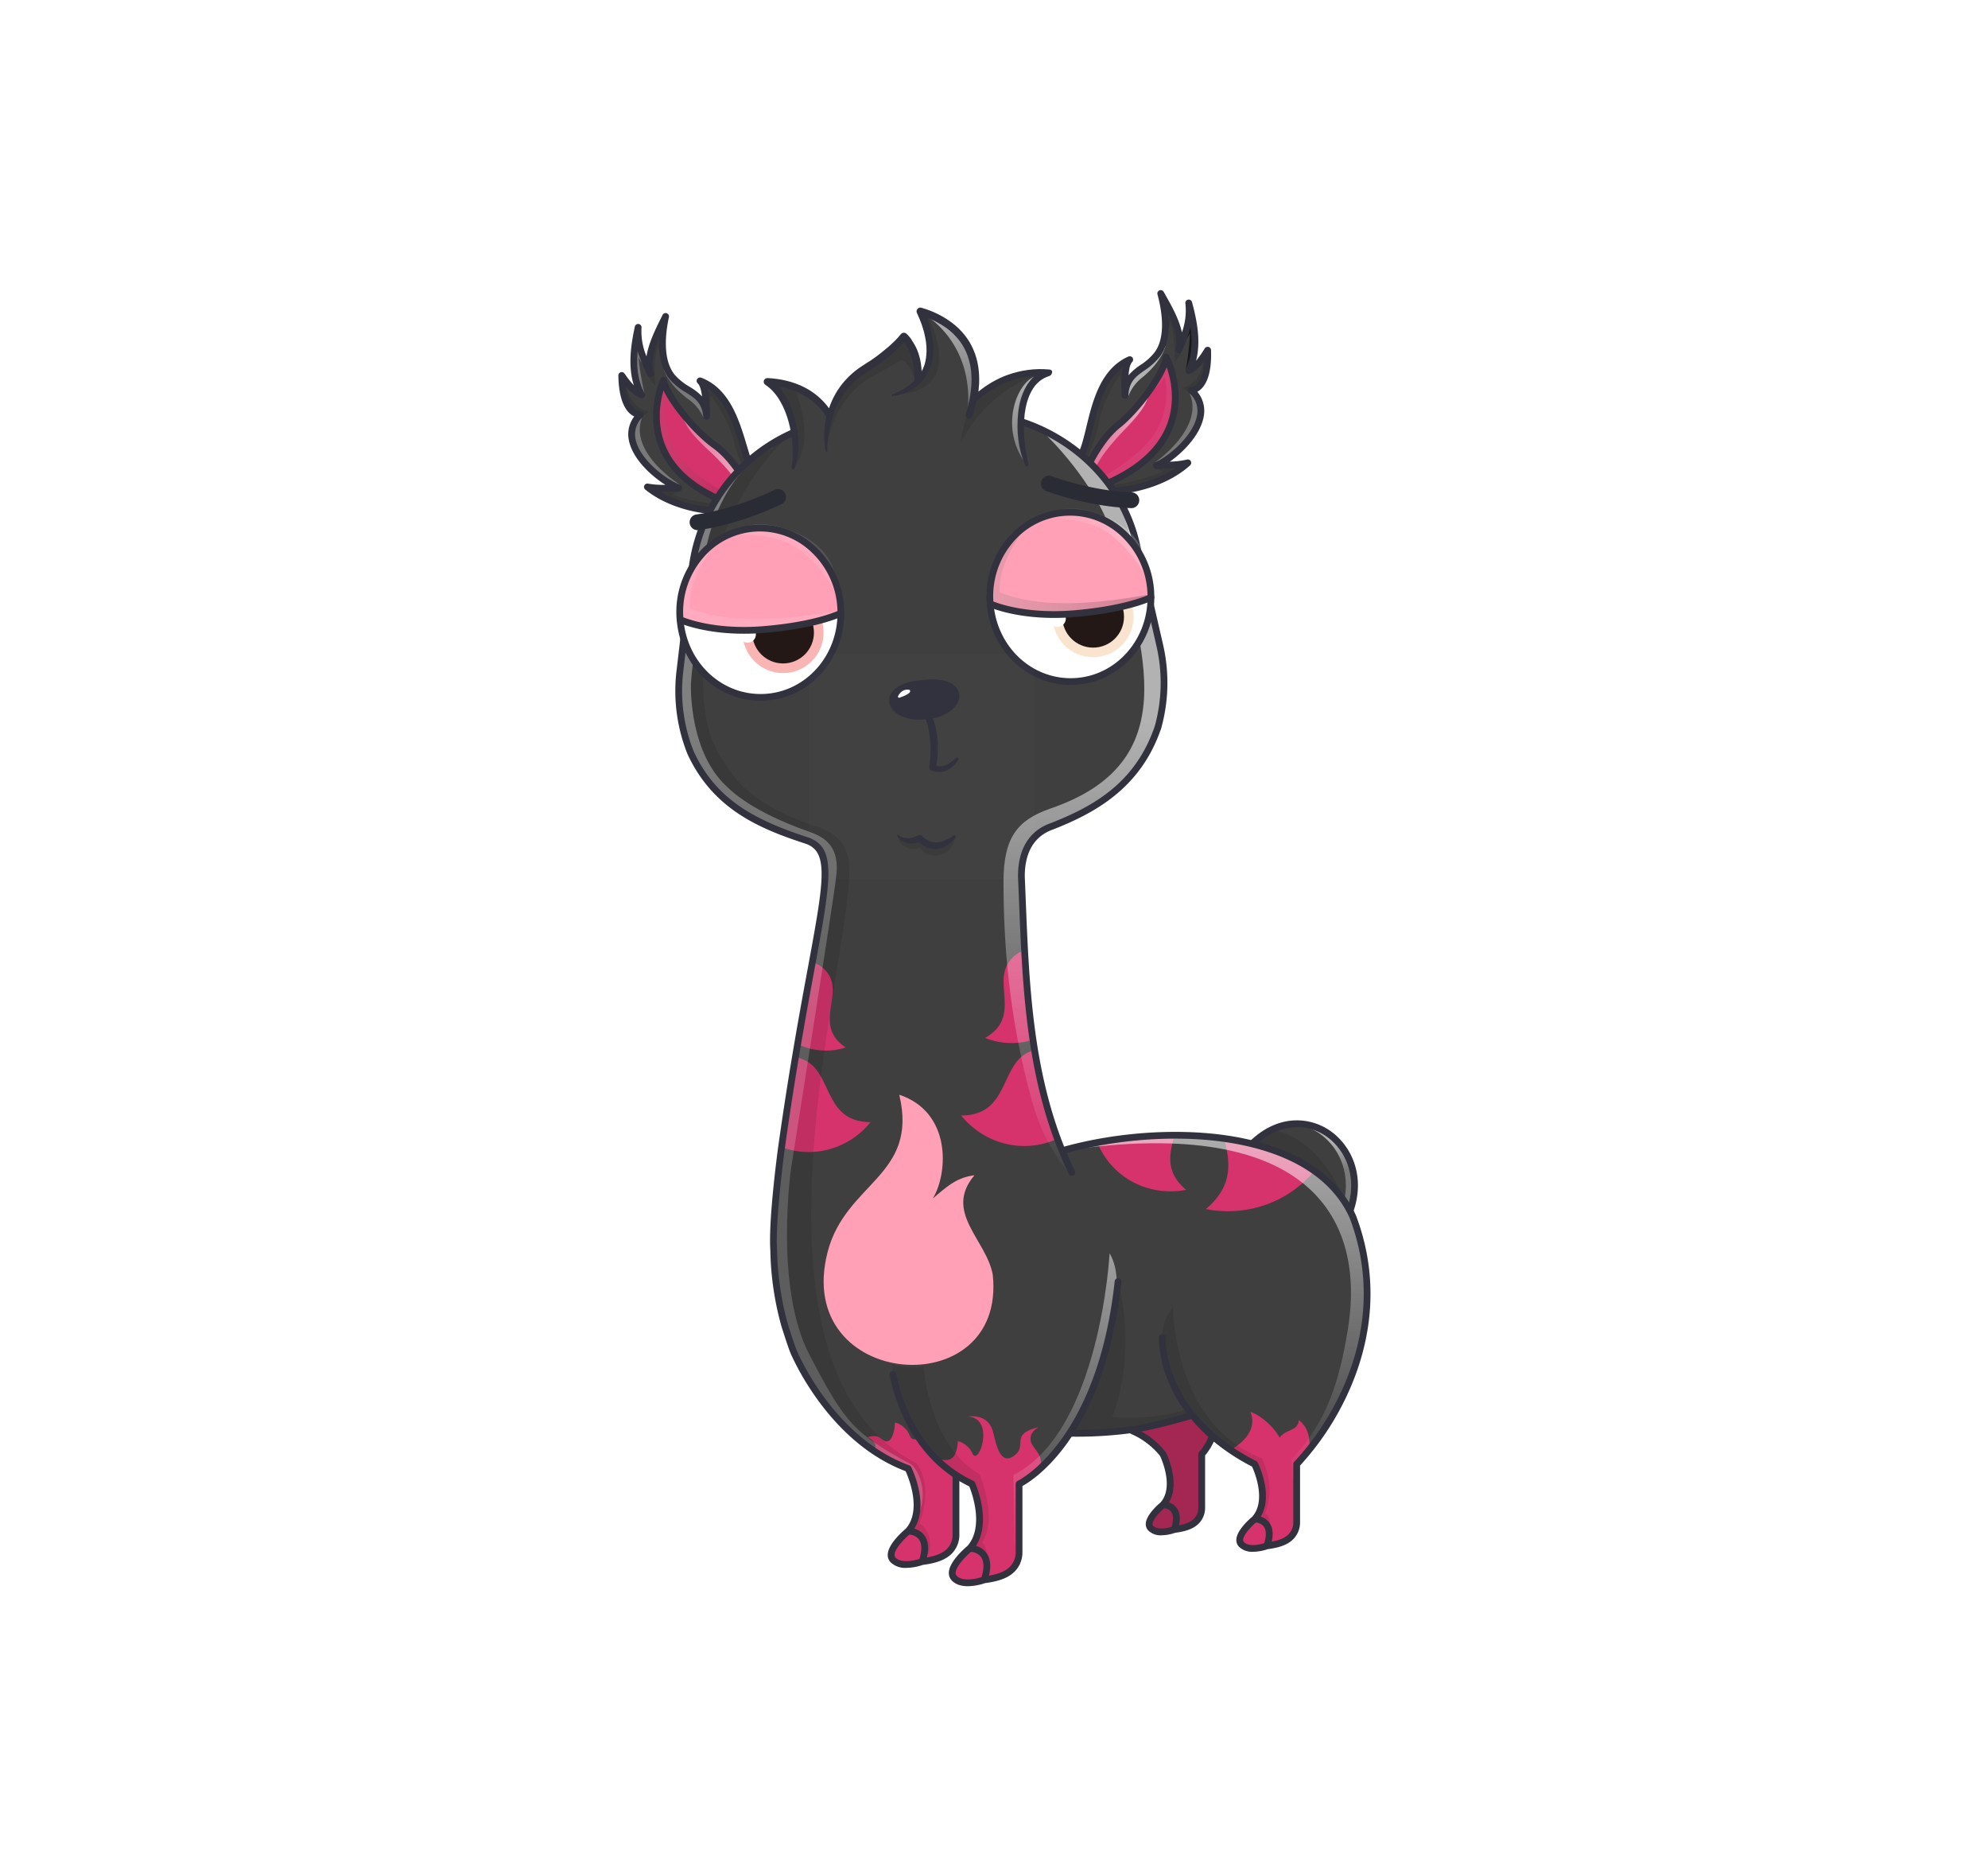 <svg xmlns="http://www.w3.org/2000/svg" width="882" height="824" fill="none" viewBox="0 0 882 824"><g id="alpaca"><g><defs><linearGradient id="linearGradient-1" x1="59.875%" x2="35.111%" y1="82.5%" y2="17.256%"><stop offset="0%" stop-color="#FFF" stop-opacity=".502"/><stop offset="100%" stop-color="#FFF"/></linearGradient></defs><g id="Alpacas" fill="none" fill-rule="evenodd" stroke="none" stroke-width="1"><g id="tail/snowball" fill-rule="nonzero"><path id="Rectangle" fill="#E5E5E5" d="M0 0h882v824H0z" opacity="0"/><rect id="Rectangle-758" width="624" height="824" x="129" y="0" fill="#FFFBFB" opacity="0" rx="120"/><g id="#403F3F" fill="#403F3F" transform="translate(555 498)"><path id="Path-797" d="M43.917 39.208C54.024 10.656 23.986-12.849.807 9.063l43.11 30.145Z"/></g><g id="highlight" fill="url(#linearGradient-1)" opacity=".6" transform="translate(573 498)"><path id="Path-798" d="M.561.531c15 1.2 26.89 16.489 22.679 34.72a67.883 67.883 0 0 1 2.677 3.957C33.523 17.721 18.393-.9.561.531Z"/></g><g id="shadow" fill="#000" opacity=".1" transform="translate(555 501)"><path id="Path-799" d="M6.602 1.392a28.226 28.226 0 0 0-5.8 4.671S25.524 23.35 41.878 33.137C35.124 12.03 15.933-2.55 6.602 1.392Z"/></g><g id="stroke" fill="#31323D" transform="translate(554 496)"><path id="Path-800" d="M44.917 42.708c-.308 0-.608-.095-.86-.271L.948 12.292a1.507 1.507 0 0 1-.539-1.772c.081-.207.206-.394.368-.547C13.442-2 27.015-.37 35.493 5.146c9.621 6.261 16.7 19.993 10.838 36.562a1.496 1.496 0 0 1-1.414 1Zm-40.7-31.792 39.9 27.9c4.17-14.176-1.987-25.775-10.258-31.157C24.717 1.713 13.5 2.991 4.214 10.916h.003Z"/></g></g></g></g><g id="ears/feather"><defs><linearGradient id="paint0_linear" x1="489.777" x2="521.425" y1="187.07" y2="187.07" gradientUnits="userSpaceOnUse"><stop stop-color="gray"/><stop offset=".14" stop-color="#797979"/><stop offset=".35" stop-color="#646464"/><stop offset=".6" stop-color="#434343"/><stop offset=".89" stop-color="#141414"/><stop offset="1"/></linearGradient><linearGradient id="paint1_linear" x1="512.38" x2="533.388" y1="189.846" y2="189.846" gradientUnits="userSpaceOnUse"><stop stop-color="#fff" stop-opacity=".502"/><stop offset="1" stop-color="#fff"/></linearGradient><linearGradient id="paint2_linear" x1="525.96" x2="529.611" y1="153.298" y2="153.298" gradientUnits="userSpaceOnUse"><stop stop-color="#fff" stop-opacity=".502"/><stop offset="1" stop-color="#fff"/></linearGradient><linearGradient id="paint3_linear" x1="499.782" x2="517.118" y1="164.648" y2="164.648" gradientUnits="userSpaceOnUse"><stop stop-color="#fff" stop-opacity=".502"/><stop offset="1" stop-color="#fff"/></linearGradient><linearGradient id="paint4_linear" x1="482.769" x2="510.138" y1="190.88" y2="190.88" gradientUnits="userSpaceOnUse"><stop stop-color="#fff" stop-opacity=".502"/><stop offset="1" stop-color="#fff"/></linearGradient><linearGradient id="paint5_linear" x1="291.098" x2="324.714" y1="196.629" y2="196.629" gradientUnits="userSpaceOnUse"><stop stop-color="gray"/><stop offset=".14" stop-color="#797979"/><stop offset=".35" stop-color="#646464"/><stop offset=".6" stop-color="#434343"/><stop offset=".89" stop-color="#141414"/><stop offset="1"/></linearGradient><linearGradient id="paint6_linear" x1="8989.82" x2="8993.48" y1="-58.929" y2="-58.929" gradientUnits="userSpaceOnUse"><stop stop-color="#fff" stop-opacity=".502"/><stop offset="1" stop-color="#fff"/></linearGradient><linearGradient id="paint7_linear" x1="8972.03" x2="8993.05" y1="-22.376" y2="-22.376" gradientUnits="userSpaceOnUse"><stop stop-color="#fff" stop-opacity=".502"/><stop offset="1" stop-color="#fff"/></linearGradient><linearGradient id="paint8_linear" x1="302.436" x2="331.355" y1="200.055" y2="200.055" gradientUnits="userSpaceOnUse"><stop stop-color="#fff" stop-opacity=".502"/><stop offset="1" stop-color="#fff"/></linearGradient><linearGradient id="paint9_linear" x1="8958.02" x2="8975.36" y1="-47.573" y2="-47.573" gradientUnits="userSpaceOnUse"><stop stop-color="#fff" stop-opacity=".502"/><stop offset="1" stop-color="#fff"/></linearGradient></defs><g id="right"><g id="#403F3F"><path id="Path 2485" fill="#403F3F" d="M479.824 201.542c4.881-9.659 4.8-34.672 21.4-42.025-2.745 2.812-2.11 11.745-2.1 15.915.468-11 8.794-10.911 14.26-18.148 5.466-7.237 3.791-19.011 1.592-27.1 3.776 6.782 9.949 16.756 8.03 25.013 2.773-6.566 5.442-13.608 4.39-20.814 2.629 9.69 4.617 20.658.013 30.011 3.971-2.012 6.011-5.43 8.377-9.07.194 5.448-.216 16.651-7.294 17.775 12.5 11.289-5.371 28.8-15.407 33.4 4.47-.248 9.507-.082 13.908-1.2-13.139 11.934-38.686 16.393-54.387 9 3.593-7.199 2.337-3.099 7.218-12.757Z"/></g><g id="#D6336C"><path id="Path 2494" fill="#D6336C" d="M479.552 214.266c-.24-.246 6.332-17.651 16.47-25.74 10.138-8.089 20.5-23.633 21.384-30.108 2.769 5.664 17.359 41.383-34 59.059"/></g><g id="shadow"><path id="Path 2486" fill="#000" d="M493.933 215.075s16.281-2.522 22.013-5.962c-.994-.458-3.9-1.376-3.9-1.376l13.106-.892s-13.947 11.5-29.081 10.632c-15.134-.868-2.138-2.402-2.138-2.402Z" opacity=".1"/><path id="Path 2487" fill="#000" d="M524.622 172.043s4.777-1.261 7.013-5.216a30.358 30.358 0 0 0 3.038-8.409s-1.554 12.433-4.2 16.979c-1.36 2.339-1.532-1.061-5.851-3.354Z" opacity=".1"/><path id="Path 2488" fill="#000" d="M497.555 170.581a25.463 25.463 0 0 1-.659-4.27c-.917.888-7.624 11.541-9.306 20.866a62.45 62.45 0 0 1-5.857 16.934l-1.909-2.569s10.289-38.977 18.543-39.97c1.835 3.974-.812 9.009-.812 9.009Z" opacity=".1"/><path id="Path 2489" fill="#000" d="M518.469 145.444c.281-.682.511-1.384.688-2.1.421 1.453 2.27 5.427 1.988 17.236a14.39 14.39 0 0 0 3.5-5.6c.784-2.312-6.019-17.273-6.019-17.273s-2.029-.231-.157 7.737Z" opacity=".1"/><path id="Path 2495" fill="url(#paint0_linear)" d="M511.633 172.96a21.215 21.215 0 0 0 5.006-5.674c1.07 2.77 2.369 13.776-3.975 24.4-6.344 10.624-22.887 19.577-22.887 19.577l2.208 2.834s27.051-12.929 29.024-32.345c1.973-19.416-3.715-21.709-3.715-21.709l-5.661 12.917Z" opacity=".1"/></g><g id="highlight"><path id="Path 2490" fill="url(#paint1_linear)" d="M512.38 205.164s22.1-15.193 15.446-30.635c4.44 2.444 15.394 18.11-15.446 30.635Z" opacity=".6"/><path id="Path 2491" fill="url(#paint2_linear)" d="M526.227 150.489a8.032 8.032 0 0 0 1.644-2.79c.229 2.255-1.3 15.21-1.911 16.433 3.133-4.183 5.044-16.4 2.407-21.668-1.312.711-2.14 8.025-2.14 8.025Z" opacity=".6"/><path id="Path 2492" fill="url(#paint3_linear)" d="M500.565 175.827a19.644 19.644 0 0 1 6.363-8.523c5.045-4.127 8.762-9.095 10.19-13.834-4 2.751-17.068 14.14-17.3 17.732-.232 3.592.747 4.625.747 4.625Z" opacity=".6"/><path id="Path 2496" fill="url(#paint4_linear)" d="M486.215 207.053s2.522-6.029 12.688-16.437c10.166-10.408 9.882-13.313 11.235-16.5-4.662 3.965-28.242 25.829-27.344 30.566.898 4.737 3.421 2.371 3.421 2.371Z" opacity=".6"/></g><g id="stroke" fill="#31323D"><path id="Path 2493" d="M490.745 219.4a44.536 44.536 0 0 1-18.778-3.745 1.496 1.496 0 0 1-.858-1.454 1.51 1.51 0 0 1 .155-.573 36.785 36.785 0 0 1 3.09-5.429 53.049 53.049 0 0 0 4.131-7.33c1.351-2.673 2.317-6.663 3.436-11.282 2.8-11.556 6.281-25.938 18.7-31.438a1.501 1.501 0 0 1 1.839.516 1.5 1.5 0 0 1-.158 1.9c-.983 1.006-1.426 3.347-1.615 5.9a25.12 25.12 0 0 1 5.323-4.584 26.007 26.007 0 0 0 6.178-5.5c5.346-7.078 3.135-19.206 1.342-25.8a1.502 1.502 0 0 1 .881-1.782 1.503 1.503 0 0 1 1.876.659l.911 1.621c2.635 4.676 5.933 10.527 7.171 16.369a28.478 28.478 0 0 0 1.544-12.845 1.5 1.5 0 0 1 2.932-.609c2.222 8.193 4.034 17.455 1.793 26a38.958 38.958 0 0 0 3.463-4.818l.429-.662a1.503 1.503 0 0 1 2.436-.111c.198.25.31.557.322.876.347 9.784-1.8 16.206-6.088 18.491a13.127 13.127 0 0 1 2.9 10.639c-1.2 7.782-8.413 15.665-15.12 20.371a38.207 38.207 0 0 0 7.645-.934 1.497 1.497 0 0 1 1.692.743 1.502 1.502 0 0 1-.313 1.821c-9.141 8.29-23.759 12.99-37.259 12.99Zm-16.083-5.839c13.342 5.433 33.8 2.652 46.844-5.928-1.653.125-3.318.177-4.957.229-1.149.036-2.283.071-3.381.132a1.511 1.511 0 0 1-1.539-1.137 1.5 1.5 0 0 1 .832-1.724c6.775-3.1 17.323-12.43 18.67-21.187a10.39 10.39 0 0 0-3.645-9.731 1.495 1.495 0 0 1-.432-1.54 1.496 1.496 0 0 1 1.2-1.055c4.26-.676 5.6-6.4 5.95-11.269a17.299 17.299 0 0 1-6.119 5.383 1.5 1.5 0 0 1-2.024-2c2.839-5.767 3.016-12.279 2.107-18.674a71.79 71.79 0 0 1-3.782 10.723 1.5 1.5 0 0 1-1.846.843 1.5 1.5 0 0 1-1-1.766c1.1-4.736-.78-10.27-3.234-15.344.711 6.644.105 13.6-3.731 18.676a28.842 28.842 0 0 1-6.836 6.141c-3.829 2.713-6.854 4.855-7.122 11.167a1.473 1.473 0 0 1-.956 1.345 1.473 1.473 0 0 1-.573.091 1.497 1.497 0 0 1-1.47-1.5c0-.581-.014-1.255-.028-1.993a51.973 51.973 0 0 1 .5-10.376c-8.126 6.019-10.942 17.648-13.261 27.223-1.162 4.8-2.166 8.946-3.674 11.929a55.901 55.901 0 0 1-4.341 7.685 27.55 27.55 0 0 0-2.152 3.653v.004Z"/><path id="Path 2497" d="M483.402 218.977a1.503 1.503 0 0 1-1.497-1.592 1.504 1.504 0 0 1 1.009-1.327c18.06-6.215 29.667-15.289 34.5-26.972 4.345-10.5 2.128-20.655.214-26.174-3.528 8.555-13.286 20.9-20.671 26.787-9.226 7.361-15.444 22.993-15.909 24.66a1.504 1.504 0 0 1-1.515 1.407 1.5 1.5 0 0 1-1.055-.452 1.602 1.602 0 0 1-.43-1.183c.082-1.314 6.622-18.466 17.038-26.777 9.741-7.772 19.994-23.005 20.832-29.14a1.506 1.506 0 0 1 1.248-1.277 1.502 1.502 0 0 1 1.586.822c1.345 2.751 7.735 17.246 1.434 32.474-5.177 12.512-17.389 22.155-36.3 28.662a1.478 1.478 0 0 1-.484.082Zm-2.755-5.736a1.211 1.211 0 0 1-.003-.003l.003.003Z"/></g></g><g id="left"><g id="#403F3F"><path id="Path 2498" fill="#403F3F" d="M334.144 209.776c-5.38-9.39-6.608-34.373-23.574-40.847 2.889 2.664 2.723 11.618 2.934 15.784-1.043-10.964-9.354-10.436-15.19-17.377-5.836-6.941-4.781-18.788-3.009-26.982-3.416 6.97-9.058 17.253-6.709 25.4-3.113-6.413-6.147-13.3-5.474-20.556-2.118 9.815-3.529 20.872 1.558 29.971-4.071-1.8-6.287-5.108-8.841-8.619.092 5.451 1.087 16.617 8.215 17.369-11.892 11.927 6.871 28.482 17.134 32.543-4.478-.014-9.5.416-13.952-.474 13.745 11.231 39.491 14.347 54.783 6.146-3.965-7.001-2.495-2.967-7.875-12.358Z"/></g><g id="#D6336C"><path id="Path 2507" fill="#D6336C" d="M335.081 222.469c.227-.258-7.247-17.3-17.795-24.843-10.548-7.543-21.707-22.528-22.929-28.948-2.469 5.8-15.17 42.235 37.047 57.2"/></g><g id="shadow_2"><path id="Path 2499" fill="#000" d="M320.761 224.029s-16.39-1.667-22.3-4.8c.969-.51 3.821-1.578 3.821-1.578l-13.134-.205s14.529 10.758 29.6 9.1c15.071-1.658 2.013-2.517 2.013-2.517Z" opacity=".1"/><path id="Path 2500" fill="#000" d="M292.615 155.778a15.094 15.094 0 0 1-.8-2.063c-.343 1.472-1.982 5.538-1.082 17.316a14.376 14.376 0 0 1-3.785-5.408c-.9-2.268 5.107-17.565 5.107-17.565s2.013-.335.56 7.72Z" opacity=".1"/><path id="Path 2502" fill="#000" d="M287.863 182.662s-4.837-1.009-7.276-4.842a30.348 30.348 0 0 1-3.474-8.238s2.2 12.334 5.082 16.736c1.481 2.264 1.475-1.14 5.668-3.656Z" opacity=".1"/><path id="Path 2503" fill="#000" d="M314.816 179.786c.267-1.418.412-2.857.435-4.3.963.839 8.218 11.126 10.385 20.35a62.461 62.461 0 0 0 6.736 16.6l1.772-2.666s-12.315-38.384-20.61-38.945c-1.624 4.075 1.282 8.961 1.282 8.961Z" opacity=".1"/><path id="Path 2508" fill="url(#paint5_linear)" d="M300.887 182.9a21.22 21.22 0 0 1-5.3-5.4c-.923 2.822-1.645 13.881 5.246 24.159 6.891 10.278 23.881 18.352 23.881 18.352l-2.057 2.946s-27.69-11.5-30.677-30.782c-2.987-19.282 2.574-21.874 2.574-21.874l6.333 12.599Z" opacity=".1"/></g><g id="highlight_2"><path id="Path 2501" fill="url(#paint6_linear)" d="M285.133 161.222a8.022 8.022 0 0 1-1.787-2.7c-.111 2.264 2.094 15.121 2.768 16.31-3.347-4.013-5.9-16.108-3.538-21.513 1.347.643 2.557 7.903 2.557 7.903Z" opacity=".6"/><path id="Path 2504" fill="url(#paint7_linear)" d="M301.822 215.1s-22.868-14.016-17.028-29.785c-4.306 2.671-14.426 18.885 17.028 29.785Z" opacity=".6"/><path id="Path 2509" fill="url(#paint8_linear)" d="M328.05 215.614s-2.834-5.888-13.53-15.75-10.566-12.778-12.084-15.889c4.863 3.715 29.555 24.315 28.906 29.092-.649 4.777-3.292 2.547-3.292 2.547Z" opacity=".6"/><path id="Path 2505" fill="url(#paint9_linear)" d="M312.085 185.182a19.64 19.64 0 0 0-6.8-8.178c-5.254-3.858-9.226-8.624-10.9-13.282 4.137 2.538 17.785 13.228 18.2 16.8.415 3.572-.5 4.66-.5 4.66Z" opacity=".6"/></g><g id="stroke_2" fill="#31323D"><path id="Path 2510" d="M331.405 227.377c-.14 0-.279-.02-.414-.059-19.222-5.507-31.921-14.5-37.747-26.722-7.089-14.876-1.467-29.687-.268-32.506a1.495 1.495 0 0 1 1.54-.9 1.5 1.5 0 0 1 1.314 1.21c1.159 6.083 12.2 20.758 22.33 28.01 10.831 7.749 18.264 24.539 18.415 25.848a1.597 1.597 0 0 1-.366 1.2 1.498 1.498 0 0 1-2.616-.818c-.551-1.64-7.58-16.927-17.178-23.794-7.683-5.5-18.073-17.309-22.044-25.668-1.623 5.612-3.3 15.87 1.584 26.128 5.438 11.413 17.505 19.867 35.864 25.129a1.504 1.504 0 0 1 1.029 1.855 1.5 1.5 0 0 1-1.443 1.087Zm2.524-5.868-.038.047a.82.82 0 0 1 .042-.051l-.004.004Z"/><path id="Path 2506" d="M321.046 228.258c-12.6 0-25.932-3.9-34.76-11.109a1.501 1.501 0 0 1-.407-1.8c.143-.303.383-.549.683-.699.299-.151.64-.197.968-.131 2.537.436 5.111.615 7.683.532-6.944-4.349-14.561-11.843-16.164-19.552a13.114 13.114 0 0 1 2.338-10.776c-4.406-2.057-6.883-8.358-7.048-18.147a1.501 1.501 0 0 1 2.713-.907l.463.638a39.046 39.046 0 0 0 3.71 4.63c-2.685-8.412-1.36-17.757.43-26.055a1.504 1.504 0 0 1 1.694-1.166 1.498 1.498 0 0 1 1.266 1.622 28.463 28.463 0 0 0 2.215 12.747c.93-5.9 3.917-11.916 6.305-16.724l.824-1.666a1.498 1.498 0 0 1 1.839-.756 1.503 1.503 0 0 1 .974 1.734c-1.446 6.684-3.02 18.91 2.69 25.7a26.031 26.031 0 0 0 6.456 5.169 25.156 25.156 0 0 1 5.556 4.3c-.322-2.541-.887-4.855-1.921-5.809a1.498 1.498 0 0 1 .537-2.523 1.5 1.5 0 0 1 1.015.019c12.689 4.843 16.92 19.022 20.319 30.416 1.359 4.555 2.533 8.488 4.022 11.088a53.37 53.37 0 0 0 4.508 7.1 36.671 36.671 0 0 1 3.371 5.259 1.504 1.504 0 0 1-.14 1.68 1.51 1.51 0 0 1-.457.376c-6.062 3.258-13.729 4.81-21.682 4.81Zm-28.208-10.221c13.476 7.886 34.049 9.592 47.09 3.468a27.582 27.582 0 0 0-2.347-3.536 55.676 55.676 0 0 1-4.738-7.447c-1.662-2.9-2.881-6.988-4.294-11.721-2.816-9.441-6.238-20.906-14.667-26.492a52.133 52.133 0 0 1 1.045 10.341c.024.735.046 1.408.075 1.986a1.5 1.5 0 0 1-1.389 1.573 1.513 1.513 0 0 1-1.6-1.354c-.6-6.289-3.731-8.271-7.7-10.78a28.767 28.767 0 0 1-7.149-5.774c-4.1-4.871-5.066-11.782-4.7-18.454-2.184 5.2-3.773 10.819-2.426 15.491a1.502 1.502 0 0 1-.9 1.815 1.5 1.5 0 0 1-1.887-.745 71.766 71.766 0 0 1-4.338-10.509c-.574 6.434-.056 12.926 3.081 18.537a1.497 1.497 0 0 1-.2 1.742 1.5 1.5 0 0 1-1.716.362 17.303 17.303 0 0 1-6.392-5.056c.608 4.841 2.241 10.489 6.53 10.942.282.03.549.138.772.313a1.509 1.509 0 0 1 .535 1.508c-.063.277-.202.53-.402.73a10.388 10.388 0 0 0-3.13 9.909c1.8 8.674 12.825 17.438 19.753 20.181a1.5 1.5 0 0 1-.552 2.894h-.222c-1.033 0-2.1.022-3.171.044-1.642.034-3.305.069-4.961.032Z"/></g></g></g><g><defs><linearGradient id="linearGradient-1" x1="50.134%" x2="49.81%" y1="85.38%" y2="23.385%"><stop offset="50%" stop-color="#FFF" stop-opacity=".5"/><stop offset="100%" stop-color="#FFF"/></linearGradient><linearGradient id="linearGradient-2" x1="73.687%" x2="73.687%" y1="83.966%" y2="1.555%"><stop offset="0%" stop-color="#FFF" stop-opacity="0"/><stop offset="100%" stop-color="#FFF"/></linearGradient><linearGradient id="linearGradient-3" x1="18.85%" x2="18.85%" y1="90.366%" y2="-16.842%"><stop offset="0%" stop-color="#FFF" stop-opacity="0"/><stop offset="100%" stop-color="#FFF"/></linearGradient><linearGradient id="linearGradient-4" x1="49.746%" x2="49.659%" y1="38.829%" y2="102.059%"><stop offset="0%" stop-color="#FFF"/><stop offset="100%" stop-color="#FFF" stop-opacity="0"/></linearGradient></defs><g id="Alpacas" fill="none" fill-rule="evenodd" stroke="none" stroke-width="1"><g id="pattern/inferno" fill-rule="nonzero"><path id="Rec" fill="#E5E5E5" d="M0 0h883v824H0z" opacity="0"/><g id="pattern" transform="translate(301 183)"><g id="#403F3F" fill="#403F3F"><path id="Path-518" d="M305.214 382.142c-3.678-45.866-49.043-75.178-135.444-55.394 0 0-16.981-32.153-17.755-120.659.429-6.255 1.702-18.495 11.953-21.881 9.405-2.814 59.985-22.59 49.712-78.617-16.643-59.666-12.723-65.258-34.326-85.736C163.136 7 138.748-3.909 97.853 1.64c-35.062.523-73.437 8.074-88.357 51.567-3.123 10.2-17.06 71.418-3.837 99.164 16.305 33.575 47.906 32.077 56.759 41.57 11.789 20.568-27.983 121.136-18.577 198.133 3.704 30.342 26.669 64.041 56.776 76.043.741 1.251 11.724 20.295-.04 29.337-6.939 6.129-10.122 11.019-3.914 12.907 6.43 1.333 24.239-.889 26.069-9.667 0-7.157.1-25.864.1-28.432 2.937.043 6.635 3.367 6.635 3.367s12.226 16.34-7.127 35.553a5.149 5.149 0 0 0 1.723 7.878 5.162 5.162 0 0 0 3.006.477c.057-.009 1.219-.308 1.277-.317 5.785-.97 22.408-1.637 23.662-13.748-.193-12.111-.837-30.1-1.293-30.1-.065 0-.676-.125-1.655-.33 12.524-4.594 21.324-17.108 25.35-22.149 0 0 15.313.612 26.271-1.579a41.155 41.155 0 0 1 7.898 4.785c13.159 8.624 12.237 23.617 1.155 34.159-2.767 2.21-4.439 11.936 17.368 4.018 5.349-3.781 3.835-8.466 4.05-13.741v-17.718a54.989 54.989 0 0 0 5.533-8.354c3.196 3.616 14.398 11.53 18.559 12.112 3.119 5.524 7.57 19.361-5.14 29.884-1.735 1.791-3.397 5.405 1.713 6.352 5.11.947 19.306 1.562 22.056-10.111l.011-26.115c26.053-29.785 33.331-59.485 31.33-84.443Z"/></g><g id="#D6336C" fill="#D6336C" transform="translate(45 238)"><path id="Combined-Shape" d="M94.424 213.604c.177.567.364 1.337.578 2.217l.242.989.087.344c.263 1.04.567 2.158.932 3.234l.124.357c1.516 4.261 4.055 7.655 8.962 2.679 1.175-1.504 1.259-2.961 1.339-4.35.01-.172.02-.344.032-.514l.02-.255c.198-2.326.976-4.44 7.747-6.235-.217.204-.461.406-.717.617-1.253 1.034-2.776 2.291-2.541 5.114.105 1.26.988 2.462 1.95 3.77 1.633 2.222 3.494 4.752 2.16 8.405-2.337 3.183-8.489 8.312-8.489 8.312l-.393 34.674s-15.515 10.651-25.893 8.2a5.203 5.203 0 0 1-3.843-6.715c.827-2.498 2.779-4.419 4.896-6.502 3.762-3.701 8.045-7.915 7.469-16.798-.447-13.22-4.138-15.113-9.744-17.988-1.596-.82-3.349-1.718-5.225-2.981 1.601 1.338 3.171 2.493 4.589 3.285l-.194 31.214s-18.321 13.888-28.021 6.254c-1.247-3.214.871-7.57 3.319-9.591.214-.177.452-.364.708-.565 2.674-2.1 7.306-5.739 6.78-15.085 0-9.667-3.991-15.3-3.991-15.3l-15.629-8.388s2.847-2.31-2.737-5.531c3.745-1.137 5.108-.051 6.269.874.639.509 1.217.97 2.097.984 2.478.04 3.661-4.722 3.734-8.276 1.615.069 5.44 2.286 6.673 5.929a2.199 2.199 0 0 0 2.283 1.475c.325-.03.64-.133.921-.301a.744.744 0 0 1 .38-.12c.85 1.075 5.18 6.122 9.882 10.53-.291-1.166.389-1.111 1.458-1.025.213.017.442.036.682.046l.208.007c2.103.04 4.903-.722 5.462-8.264 1.53.066 5.039 2.06 6.454 5.366 2.617 6.09 10.428-15.675-2.081-16.356 5.783-.679 9.578 1.522 11.061 6.264Zm114.35-8.329c3.26 1.017 9.386 5.134 12.927 11.366 1.405-1.716 3.06-2.467 4.542-3.141 2.038-.926 3.751-1.704 4.046-4.635 4.292 3.7 4.76 7.5 4.705 12.677-4.833 5.18-5.412 8.294-5.431 8.404l-.001 26.88-.016.015c-.512.497-13.441 12.856-24.678 7.658-.054-.77-.183-1.449-.303-2.081l-.047-.248-.045-.244c-.486-2.706-.367-4.743 7.609-10.05 4.637-7.593 0-21.927 0-21.927l-12.337-7.721s13.279-6.561 9.029-16.953Zm-26.407 1.503 8.827 9.648-4.776 7.744v18.364c-.044 1.073-.016 2.122.011 3.143.105 4 .2 7.586-4.062 10.598-21.805 7.918-20.133-1.808-17.366-4.018 11.708-11.142 8.384-22.007 4.752-28.1a27.26 27.26 0 0 0-14.86-10.481l27.474-6.898Zm14.747-122.71c16.089 2.497 29.125 7.83 39.094 15.344-11.259 12.901-28.96 19.381-47.192 15.885 11.542-9.744 10.885-19.627 8.574-29.315l-.155-.639c-.105-.425-.212-.85-.321-1.275Zm-22.031-1.596-.054.202-.15.56-.222.84c-.122.467-.242.935-.358 1.403l-.137.563c-1.63 6.85-2.086 13.838 6.075 20.727-16.993 3.258-33.334-5.727-39.471-21.208 12.398-2.087 23.838-3.078 34.317-3.087ZM6.357 47.834a16 16 0 0 1 3.998 1.129c5.51 2.234 7.928 7.396 10.4 12.671l.369.786.372.786c.25.523.503 1.045.763 1.562l.262.516c3.131 6.083 7.342 11.423 17.734 11.455C30.25 89.032 14.043 93.096.114 87.595c1.645-13.539 3.877-26.947 6.243-39.761Zm106.552-3.058c3.438 20.804 7.544 33.375 9.912 39.469-14.514 6.504-31.838 2.52-42.39-10.446 11.357-.036 15.473-6.288 18.754-13.026l.254-.525.126-.264.375-.792.372-.792c2.519-5.377 4.984-10.638 10.599-12.916a17.188 17.188 0 0 1 1.998-.708ZM14.527 5.875c2.721.787 5.174 2.461 6.976 5.218 2.732 4.031 2.023 8.647 1.298 13.365l-.042.277-.127.83c-.938 6.285-1.431 12.682 6.553 18.058a28.628 28.628 0 0 1-21.718-1.71c1.318-6.934 2.655-13.666 3.936-20.12a2261.477 2261.477 0 0 0 3.124-15.918Zm93.59-5.231c.943 15.435 2.401 28.551 4.07 39.568-6.645 2.105-14.072 1.974-21.14-.817 9.296-5.255 9.018-12.43 8.503-19.454l-.042-.569c-.381-5.122-.753-10.133 2.516-14.228 1.716-2.223 3.812-3.683 6.093-4.5Z"/></g><g id="#FFA0B7" fill="#FFA0B7" transform="translate(64 302)"><path id="Path-4528" d="M75.444 80.367c-2.886-15.563-21.907-27.7-8.122-44.056-8.54 1.014-13.079 5.9-18.421 10.239C55.809 34.974 56.996 8.233 33.963.581c8.674 36.135-23.861 38.874-31.804 69.856-15.66 61.064 79.58 68.282 73.285 9.93Z"/></g></g><g id="shadow" fill="#000" transform="translate(300 192)"><path id="Path-541" d="M107.862 483.819c5.57-14.8 1.065-24.163-1.455-26.854-86.133-44.472-25.415-232.728-29.796-267.232-1.847-11.068-10.979-14.3-15.882-15.558-31.689-11.262-36.616-23.911-41.355-31.016-15.028-24.335-3.969-74.956 1.592-97.222A119.478 119.478 0 0 1 50.263.655c-9.553 2.58-21.338 15.672-21.159 15.157C8.739 36.8 6.265 64.4 6.265 64.4S4.051 85.388 3.061 93.74c-5.273 24.179-.1 37.694 3.64 48.8 10.712 24.518 39.326 34.779 45.262 36.647 18.601 2 13.226 24.625 13.226 24.625S51.402 283.183 42.405 350.74c.747 80.228 42.74 100.361 60.49 109.5 6.114 7.893 2.209 25.131.013 26.915 4.433-.016 9.043 5.922 6.137 14.362 6.807-6.936 2.483-16.171-1.183-17.698Z" opacity=".1"/><path id="Path-542" d="M220.416 387.595c.814 24.854 10.773 56.157 39.545 67.358.962 2.311 5.981 12.316 1.361 24.333 1.513 1.114 2.135 2.134 2.115 4.934-1.159-1.353-5.94-2.742-5.94-2.742 9.601-25.7-4.222-23.025-24.846-40.547-6.253-7.423-26.308-36.039-12.235-53.336Z" opacity=".1"/><path id="Path-543" d="M236.928 443.843c.258.512.497 1.01.715 1.495.137-.368.208-.583.208-.583l-.923-.912Z"/><path id="Path-544" d="M226.129 433.177c-10.119 3.645-22.997 4.088-32.656 3.465 11.419-30.727 2.57-60.175 2.57-60.175-6.708 54.438-21.806 67.309-21.806 67.309s20.105 3.129 54.881-7.645l-2.989-2.954Z" opacity=".1"/><path id="Path-545" d="M135.584 492.212c6.485-8.888 1.053-24.938-.894-30.223-20.355-12.044-24.075-39.323-24.936-47.862-4.69.718-9.48.414-14.041-.892 5.678 38.311 28.882 50.07 35.163 53.258 8.868 14.026-2.127 29.079-2.127 29.079s5.48-.2 8.943 3.633c.066-3.628-.157-5.388-2.108-6.993Z" opacity=".1"/><path id="Path-546" d="M200.627 442.606a28.28 28.28 0 0 1 15.337 10.378c3.749 6.033 7.179 16.79-4.905 27.819-2.857 2.187-4.583 11.817 17.925 3.977 5.522-3.743 3.957-8.382 4.18-13.6v-18.187l4.93-7.666-9.11-9.553-28.357 6.832Z" opacity=".24"/></g><g id="reflective" fill="url(#linearGradient-1)" opacity=".36" transform="translate(301 198)"><path id="Vector" d="M104.76 477.7c8.409-15-.301-25.5-1.402-26.1-25.829-14-29.533-18.6-45.251-48.7-15.718-30.1-8.109-82.9-8.109-82.9S69.82 195 69.92 191.2c2.303-15.8-7.809-18.7-12.214-20.4-24.928-8.7-34.339-18-36.341-20C5.647 136.3 5.347 109.5 5.547 105c.2-4.6 5.907-55.1 6.608-59.4C19.863 8.7 42.389.3 42.389.3l-5.106 1.5c-5.106 4.1-9.01 8.4-8.91 8.1C8.05 30.9 5.547 58.5 5.547 58.5s-2.202 21-3.203 29.3c-5.306 24.2-.101 37.7 3.604 48.8 10.712 24.5 39.344 34.8 45.251 36.6 18.621 2 13.215 24.6 13.215 24.6s-16.619 90.8-22.125 145.8c-2.903 76.2 42.047 101.5 59.768 110.6 4.304 5.6 3.604 15.8 2.102 22 .3.5.5 1 .601 1.5Z"/></g><g id="highlight" opacity=".6" transform="translate(436 193)"><path id="Vector_2" fill="url(#linearGradient-2)" d="M148.305 327.1c-20.628-14.4-66.088-23.5-111.348-9.8 109.345-16.1 133.077 31.4 124.966 79.8-3.705 22.5-9.212 40.8-25.033 57.3 0 0 .4 25.7.2 28.5-.701 8.7-12.116 8.1-15.821 10.5 13.418 1.4 19.426-5.4 18.725-16.7 0-12-.2-20.2-.2-20.2 30.94-31.8 47.262-99.9 8.511-129.4Z"/><path id="Vector_3" fill="url(#linearGradient-3)" d="M56.283 362.9s-4.102 78.874-42.653 98.374c0 3.6.497 27.626-.505 36.226-.5 4-5.206 7.3-12.316 10.2 13.518-2.1 16.722-5.8 16.121-18.5 0-11.2-.4-24.1-.4-24.1s18.224-8.6 31.842-40.4c6.609-18.6 16.322-47.6 7.911-61.8Z"/><path id="Vector_4" fill="url(#linearGradient-4)" d="M32.051 173.1c24.031-7.6 54.372-32.4 48.163-73.1C76.309 78.2 69.4 47.8 65.695 38.9 61.99 29.9 55.381 12.2 28.346.2c0 0 21.028 20 29.138 43.8 14.92 53 31.742 101.5-27.636 121.7-14.219 5-20.628 12.5-20.628 32.3 0 27.8 2.404 60.8 12.917 98.4 5.508 19.7 16.923 31.9 16.923 31.9s-20.077-51.053-19.977-92.553c-2.103-32.5-6.558-55.047 12.968-62.647Z"/></g><g id="stroke" fill="#31323D" transform="translate(299 181)"><path id="Path-547" d="M302.666 358.327c-.005-.013-.013-.024-.019-.037-.006-.013-.007-.028-.013-.041-8.157-18.453-27.211-30.642-55.103-35.25-22.617-3.735-50.387-2.006-74.415 4.61-14.062-35.213-15.576-73-17.046-109.655-.134-3.358-.269-6.714-.411-10.015-.072-7.559 2.041-17.34 12.57-21.028 18.553-7.277 38.709-18.249 47.788-44.42.05-.092.089-.19.118-.291l.1-.361a.974.974 0 0 0 .025-.1 75.294 75.294 0 0 0 .749-36.815l-10.37-45.112C198.429 24.1 163.399-1.312 125.172.691l-27.631 1.45h-.025l-18.194.955a77.627 77.627 0 0 0-48.688 20.686A77.464 77.464 0 0 0 6.545 70.837L1.139 116.61a75.356 75.356 0 0 0 4.936 37.029c11.453 24.486 32.019 32.951 52.112 39.527 10.768 3.435 8.349 16.545 1.167 55.462-3.521 19.076-8.343 45.2-13.115 79.155-.18 1.32-4.385 32.429-3.469 45.762a133.158 133.158 0 0 0 4.957 33.873c.117.368 2.865 9.049 3.823 11.347.158.4 16.164 39.5 51.251 52.81 1.316 2.918 7.258 17.353.038 25.52-1.139.945-7.666 6.552-7.972 11.281a4.64 4.64 0 0 0 1.251 3.578 9.287 9.287 0 0 0 3.225 1.973 9.278 9.278 0 0 0 3.744.527 24.17 24.17 0 0 0 7.409-1.334c6.607-.87 13.59-2.773 15.712-10.1.303-1.112.446-2.263.424-3.416v-23.661a57.67 57.67 0 0 0 4.413 2.382c1.174 2.923 6.654 17.942-.871 26.446-1.157.96-7.887 6.734-8.202 11.6a4.739 4.739 0 0 0 1.278 3.652c1.853 1.968 4.551 2.566 7.147 2.566a24.834 24.834 0 0 0 7.626-1.374c6.79-.894 13.977-2.848 16.155-10.375.313-1.142.459-2.323.436-3.507v-29.191c2.55-1.4 10.274-6.248 18.706-17.466a91.68 91.68 0 0 0 3.129-4.433c.031 0 .06.009.092.009a183.03 183.03 0 0 0 25.855-1.5c.125.122.27.221.429.292a33.553 33.553 0 0 1 12.866 9.784c.746 1.6 6.153 13.835.2 20.6-.992.826-6.286 5.4-6.54 9.323a4.025 4.025 0 0 0 1.091 3.112 7.796 7.796 0 0 0 5.859 2.14 19.3 19.3 0 0 0 6.065-1.11c5.434-.718 11.175-2.3 12.936-8.381.254-.927.373-1.886.354-2.847v-23.1a25.708 25.708 0 0 0 3.862-6.124 95.206 95.206 0 0 0 16.983 11.1c1.124 2.486 6.351 15.111.08 22.221-1.043.867-6.78 5.813-7.052 10.023-.05.596.027 1.197.225 1.761.197.565.512 1.082.923 1.517a8.33 8.33 0 0 0 6.255 2.252 21.39 21.39 0 0 0 6.548-1.172c5.85-.772 12.037-2.469 13.926-8.995.272-.993.399-2.02.379-3.05v-25.039a122.18 122.18 0 0 0 21.057-31.659c8.463-18.227 15.995-46.742 3.824-79.073ZM98.315 509.9a1.626 1.626 0 0 1-.442-1.327c.166-2.562 3.941-6.64 6.557-8.883a5.764 5.764 0 0 1 4.282 2.157c1.318 1.828 1.381 4.813.219 8.642-2.671.85-8.233 1.941-10.616-.589Zm27.131 8.061a1.727 1.727 0 0 1-.468-1.4c.171-2.659 4.084-6.884 6.787-9.2a5.981 5.981 0 0 1 2.477.635 5.976 5.976 0 0 1 1.987 1.609c1.369 1.9 1.434 5 .226 8.966-2.75.881-8.529 2.02-11.006-.608l-.003-.002Zm87.192-22.161a1.062 1.062 0 0 1-.281-.862c.126-1.96 3.045-5.122 5.123-6.921a4.328 4.328 0 0 1 3.142 1.62c1.002 1.384 1.051 3.665.182 6.608-2.157.664-6.376 1.455-8.166-.445Zm20.424-32.827a1.495 1.495 0 0 0-.401 1.019v23.665a7.202 7.202 0 0 1-.236 2.014c-.916 3.163-3.386 4.947-8.344 5.9.691-3.208.349-5.789-1.024-7.691a6.789 6.789 0 0 0-3.455-2.466c5.228-8.8-1.006-21.524-1.296-22.1a1.455 1.455 0 0 0-.268-.374 34.982 34.982 0 0 0-10.697-8.989c7.055-1.286 13.544-3.089 21.725-5.364l.423-.118a74.5 74.5 0 0 0 7.63 7.888 22.32 22.32 0 0 1-4.054 6.617l-.003-.001ZM252.875 503a1.255 1.255 0 0 1-.339-1.027c.14-2.175 3.362-5.664 5.633-7.622a4.846 4.846 0 0 1 3.552 1.812c1.111 1.542 1.167 4.075.193 7.335-2.34.732-7.038 1.63-9.039-.498Zm22.358-35.617c-.14.141-.252.308-.327.491l-.005.018a1.456 1.456 0 0 0-.109.552v25.646a7.895 7.895 0 0 1-.262 2.217c-1.018 3.518-3.774 5.483-9.325 6.522.794-3.528.443-6.353-1.048-8.421a7.279 7.279 0 0 0-3.831-2.674c5.777-9.481-1.015-23.34-1.328-23.969a1.505 1.505 0 0 0-.659-.666c-41.625-21.3-40.189-54.346-40.165-54.766a1.502 1.502 0 0 0-1.408-1.594 1.503 1.503 0 0 0-1.596 1.406c-.014.238-.795 16.427 12.291 33.768-16.578 4.611-26.246 7.2-49.097 7.329 12.975-21.133 18.148-46.843 20.17-65.618a1.498 1.498 0 0 0-1.332-1.652 1.5 1.5 0 0 0-1.654 1.33c-7.679 71.286-42.708 88.4-43.059 88.562-.26.12-.481.312-.635.554a1.495 1.495 0 0 0-.237.808v30.1a9.534 9.534 0 0 1-.316 2.674c-1.251 4.321-4.65 6.691-11.54 7.909 1.029-4.243.662-7.619-1.101-10.058a8.38 8.38 0 0 0-4.68-3.135c7.108-10.977-.067-27.374-.395-28.112a1.505 1.505 0 0 0-.736-.748c-16.6-7.746-28.232-23.187-33.629-44.656-.23-.912-.449-1.837-.658-2.776a1.49 1.49 0 0 0-.651-.967 1.51 1.51 0 0 0-1.692.032 1.5 1.5 0 0 0-.588 1.584c.214.966.439 1.919.676 2.859 4.728 18.795 14.108 33.161 27.325 42.109v25.569a9.227 9.227 0 0 1-.307 2.584c-1.201 4.161-4.476 6.45-11.097 7.633.981-4.1.617-7.367-1.089-9.732a8.148 8.148 0 0 0-4.515-3.045c6.773-10.705-1.021-26.614-1.378-27.331a1.515 1.515 0 0 0-.1-.138 1.454 1.454 0 0 0-.086-.12 1.41 1.41 0 0 0-.401-.359 1.487 1.487 0 0 0-.139-.068c-.038-.017-.072-.04-.111-.054-34.213-12.63-49.917-50.944-50.08-51.349-.914-2.2-3.71-11.028-3.723-11.064a132.088 132.088 0 0 1-4.833-33.043v-.127c-.913-12.99 3.404-44.889 3.444-45.2 4.764-33.884 9.578-59.973 13.094-79.022 7.541-40.861 10.081-54.625-3.195-58.86-23.74-7.769-40.438-16.826-50.281-37.87a72.268 72.268 0 0 1-4.706-35.48l5.406-45.769a74.459 74.459 0 0 1 23.158-45.22 74.62 74.62 0 0 1 46.795-19.88l27.631-1.45h.025l18.195-.955c36.794-1.932 70.491 22.486 78.38 56.8l10.372 45.111a72.287 72.287 0 0 1-.741 35.429c-8.576 25.3-27.278 35.665-46.161 43.073-9.621 3.37-14.645 11.623-14.527 23.918.144 3.349.281 6.701.412 10.056 1.634 40.762 3.324 82.911 22.132 121.7a1.502 1.502 0 0 0 2.703-1.307 159.829 159.829 0 0 1-3.633-8.061c23.548-6.426 50.674-8.1 72.77-4.448 18.71 3.09 43.057 11.406 52.83 33.469 11.765 31.3 4.478 58.937-3.71 76.615a119.453 119.453 0 0 1-20.933 31.34v-.003Z"/></g></g></g></g><g id="eye_shape/listless"><defs><linearGradient id="paint0_linear" x1="300.132" x2="371.975" y1="261.626" y2="261.626" gradientUnits="userSpaceOnUse"><stop stop-color="gray"/><stop offset=".14" stop-color="#797979"/><stop offset=".35" stop-color="#646464"/><stop offset=".6" stop-color="#434343"/><stop offset=".89" stop-color="#141414"/><stop offset="1"/></linearGradient><linearGradient id="paint1_linear" x1="326.497" x2="370.97" y1="248.199" y2="248.199" gradientUnits="userSpaceOnUse"><stop stop-color="#fff" stop-opacity="0"/><stop offset=".72" stop-color="#fff"/></linearGradient><linearGradient id="paint2_linear" x1="437.69" x2="509.534" y1="254.609" y2="254.609" gradientUnits="userSpaceOnUse"><stop stop-color="gray"/><stop offset=".14" stop-color="#797979"/><stop offset=".35" stop-color="#646464"/><stop offset=".6" stop-color="#434343"/><stop offset=".89" stop-color="#141414"/><stop offset="1"/></linearGradient><linearGradient id="paint3_linear" x1="464.056" x2="508.529" y1="241.183" y2="241.183" gradientUnits="userSpaceOnUse"><stop stop-color="#fff" stop-opacity="0"/><stop offset=".72" stop-color="#fff"/></linearGradient></defs><path id="Path 2998" fill="#fff" d="M301.725 274.837c1.651 20.133 18.23 35.466 37.565 34.453 19.048-1 33.786-17.495 33.775-37.294l-71.34 2.841Z"/><g id="#F9B4B4"><path id="Ellipse 144" fill="#F9B4B4" d="M347.423 298.554c9.922 0 17.966-8.044 17.966-17.966s-8.044-17.966-17.966-17.966-17.966 8.044-17.966 17.966 8.044 17.966 17.966 17.966Z"/></g><path id="Ellipse 145" fill="#231815" d="M347.423 294.281c7.562 0 13.693-6.131 13.693-13.693 0-7.562-6.131-13.693-13.693-13.693-7.562 0-13.693 6.131-13.693 13.693 0 7.562 6.131 13.693 13.693 13.693Z"/><path id="Ellipse 146" fill="#fff" d="M331.661 285.05a3.637 3.637 0 1 0 0-7.273 3.637 3.637 0 0 0 0 7.273Z"/><path id="Path 3013" fill="#292B35" d="M309.462 235.16a3.502 3.502 0 0 1-3.485-3.259 3.498 3.498 0 0 1 3.005-3.707c17.776-2.481 34.387-10.764 34.553-10.848a3.502 3.502 0 1 1 3.15 6.252c-.717.361-17.78 8.883-36.735 11.528a3.47 3.47 0 0 1-.488.034Z"/><path id="Path 3012" fill="#292B35" d="M501.879 225.383h-.12c-19.129-.65-36.988-7.341-37.739-7.625a3.502 3.502 0 0 1 2.479-6.547c.174.066 17.56 6.567 35.5 7.176a3.502 3.502 0 0 1 3.442 3.559 3.503 3.503 0 0 1-3.559 3.441l-.003-.004Z"/><path id="Path 3005" fill="#fff" d="M439.284 267.821c1.65 20.133 18.23 35.465 37.564 34.452 19.049-1 33.787-17.494 33.776-37.294l-71.34 2.842Z"/><g id="#F9E4CF"><path id="Ellipse 147" fill="#F9E4CF" d="M484.982 291.537c9.922 0 17.966-8.044 17.966-17.966s-8.044-17.966-17.966-17.966-17.966 8.044-17.966 17.966 8.044 17.966 17.966 17.966Z"/></g><path id="Ellipse 148" fill="#231815" d="M484.982 287.264c7.562 0 13.693-6.131 13.693-13.693 0-7.563-6.131-13.693-13.693-13.693-7.562 0-13.693 6.13-13.693 13.693 0 7.562 6.131 13.693 13.693 13.693Z"/><path id="Ellipse 149" fill="#fff" d="M469.22 278.034a3.637 3.637 0 1 0 0-7.274 3.637 3.637 0 0 0 0 7.274Z"/><g id="#FFA0B7" fill="#FFA0B7"><path id="Path 3000" d="M373.065 272c-1.128.549-11.431 5.308-33.8 7.213-23.484 2-37.235-4.23-37.544-4.372v-.014c-.032-.387-.069-.772-.089-1.162-1.085-20.711 14.013-38.337 33.724-39.37 19.711-1.033 36.569 14.918 37.655 35.629.035.678.051 1.353.052 2.025l.002.051Z"/><path id="Path 3007" d="M510.624 264.979c-1.128.55-11.431 5.309-33.8 7.213-23.484 2-37.236-4.23-37.544-4.371v-.014c-.032-.387-.069-.773-.089-1.163-1.086-20.71 14.013-38.337 33.724-39.37 19.711-1.033 36.569 14.919 37.654 35.629.036.679.052 1.353.053 2.025l.002.051Z"/></g><g id="mask"><g id="shadow"><path id="Path 3001" fill="url(#paint0_linear)" d="M315.415 243.884s-10.854 14.6-9.325 25.987c4.586 1.223 19.261 9.412 65.885.885-18.955 8.135-30.312 9.692-54.748 8-24.436-1.692-15.5-13.777-15.5-13.777s.235-16.05 13.688-21.095Z" opacity=".2"/></g><g id="hightlight"><path id="Path 3002" fill="url(#paint1_linear)" d="M326.497 237.234s17.189-1.385 27.851 6.3c7.7 5.544 15.933 16.366 16.251 20.379 1.35-6.994-.076-21.44-20.025-28.663-19.949-7.223-24.077 1.987-24.077 1.987" opacity=".2"/></g></g><g id="mask_2"><g id="shadow_2"><path id="Path 3008" fill="url(#paint2_linear)" d="M452.973 236.868s-10.853 14.6-9.324 25.987c4.585 1.223 19.261 9.412 65.885.884-18.956 8.135-30.312 9.692-54.749 8-24.437-1.692-15.5-13.777-15.5-13.777s.236-16.05 13.688-21.094Z" opacity=".2"/></g><g id="highlight"><path id="Path 3009" fill="url(#paint3_linear)" d="M464.056 230.218s17.188-1.385 27.851 6.3c7.7 5.545 15.933 16.366 16.251 20.379 1.35-6.994-.076-21.439-20.025-28.662-19.949-7.223-24.077 1.987-24.077 1.987" opacity=".2"/></g></g><path id="Path 3004" fill="#31323D" d="M330.097 281.1c-18.052 0-28.494-4.673-29-4.9a1.506 1.506 0 0 1-.868-1.209l-.029-.345c-.025-.3-.051-.6-.067-.908a39.78 39.78 0 0 1 9.422-28.118 36.023 36.023 0 0 1 25.721-12.828 36.038 36.038 0 0 1 26.922 10.069 39.781 39.781 0 0 1 12.31 26.979c.037.7.053 1.405.054 2.1a1.583 1.583 0 0 1-.844 1.4c-1.128.55-11.681 5.431-34.326 7.359-3.285.285-6.39.401-9.295.401Zm-26.95-7.3c3.224 1.28 15.907 5.615 35.994 3.906 19.295-1.643 29.433-5.4 32.414-6.681a33.355 33.355 0 0 0-.04-1.035 36.79 36.79 0 0 0-11.375-24.957 33.022 33.022 0 0 0-24.701-9.251 33.027 33.027 0 0 0-23.599 11.782 36.792 36.792 0 0 0-8.705 26.01c-.002.084.006.159.012.234v-.008Z"/><path id="Path 3011" fill="#31323D" d="M467.656 274.088c-18.053 0-28.494-4.673-29-4.9a1.504 1.504 0 0 1-.872-1.261l-.023-.274c-.026-.309-.052-.616-.068-.927a39.778 39.778 0 0 1 9.422-28.119 36.034 36.034 0 0 1 40.23-10.594 36.026 36.026 0 0 1 12.413 7.835 39.781 39.781 0 0 1 12.31 26.979c.036.705.054 1.405.054 2.1a1.573 1.573 0 0 1-.844 1.4c-1.129.551-11.681 5.431-34.326 7.36-3.287.28-6.391.401-9.296.401Zm-26.951-7.3c3.225 1.279 15.908 5.618 36 3.905 19.3-1.643 29.433-5.4 32.414-6.68a37 37 0 0 0-.04-1.036 36.785 36.785 0 0 0-11.375-24.956 33.04 33.04 0 0 0-24.701-9.252 33.028 33.028 0 0 0-23.599 11.783 36.79 36.79 0 0 0-8.7 26.01c-.008.079-.004.154.001.23v-.004Z"/><path id="Path 2999" fill="#31323D" d="M337.444 310.838c-19.37 0-35.535-15.4-37.214-35.878a1.504 1.504 0 0 1 .81-1.457 1.494 1.494 0 0 1 1.144-.093 1.507 1.507 0 0 1 .875.742c.09.176.145.367.161.563 1.6 19.522 17.419 34.062 35.991 33.077 18.153-.952 32.364-16.675 32.354-35.8a1.499 1.499 0 0 1 2.561-1.06c.281.281.439.662.439 1.06.011 20.718-15.449 37.758-35.2 38.793-.642.036-1.282.053-1.921.053Z"/><path id="Path 3006" fill="#31323D" d="M475.003 303.821c-19.37 0-35.535-15.4-37.214-35.878a1.5 1.5 0 0 1 2.99-.245c1.6 19.522 17.412 34.062 35.991 33.077 18.153-.951 32.364-16.674 32.354-35.8a1.5 1.5 0 0 1 3 0c.011 20.718-15.449 37.758-35.2 38.793a33.39 33.39 0 0 1-1.921.053Z"/></g><g id="hairs/Jason"><defs><linearGradient id="paint0_linear" x1="431.774" x2="417.827" y1="178.945" y2="138.432" gradientUnits="userSpaceOnUse"><stop stop-color="#fff" stop-opacity=".5"/><stop offset="1" stop-color="#fff"/></linearGradient><linearGradient id="paint1_linear" x1="461.418" x2="450.844" y1="200.244" y2="169.528" gradientUnits="userSpaceOnUse"><stop stop-color="#fff" stop-opacity=".5"/><stop offset="1" stop-color="#fff"/></linearGradient></defs><g id="#403F3F"><path id="Vector" fill="#403F3F" d="M456.1 207c-1.6-5.7-9.1-31.6 8.1-41.1-19.2-2.3-31.8 11.4-31.8 11.4 3.2-18.8-5-34.1-24-39.1 10.4 20.4-1 30.6-1 30.6 1.7-11.2-5-19.1-6.3-19.4-14.4 14.6-15.2 12.1-20.8 17.4-9.3 8-10 12.4-12.2 17.5-7.3-9.8-13.2-13.7-26.8-14.7 17.9 21.4 9.9 38.4 9.9 38.4l104.9-1Z"/></g><g id="shadow" fill="#000"><path id="Vector_2" d="M411.7 140.5s17.8 32.4-13.6 34.4c4.5-1.9 21.8-9.4 12.4-31.9-.9-3.4-1.5-5.8 1.2-2.5Z" opacity=".1"/><path id="Vector_3" d="M400.6 149.4c-3.4 4.8-17.9 15.2-22.9 19.3-11 11.8-10.8 24.2-10.9 30.6 1-12.6 9-26.5 20.4-32.4 5.3-2.8 9.5-5.3 12.6-7.3 0 0 4.4 1.4 6.2 9.6 1.4-4.5 1-16-5.4-19.8Z" opacity=".1"/><path id="Vector_4" d="M352.2 171.6s10.4 22.5.4 35.1c.2-4.5.7-27.5-10.2-36.6 2.1-.3 6.7-.5 9.8 1.5Z" opacity=".1"/><path id="Vector_5" d="M426.2 196.6s10.5-23.3 34.8-30.3c-5.9-.2-16.6.1-29.2 11.6-4.3 7-5.6 18.7-5.6 18.7Z" opacity=".1"/></g><g id="highlight"><path id="Vector_6" fill="url(#paint0_linear)" d="M412 140.8s21.1 13 17.1 43.7c2.2-3.4 7.3-16.1-.1-32.5-3.8-5.6-7.6-9.2-17-11.2Z" opacity=".6"/><path id="Vector_7" fill="url(#paint1_linear)" d="M459.6 166.8c-8.6 2.6-16.5 23.2-4.3 39.1-1-6.2-5.1-25.1 4.3-39.1Z" opacity=".6"/></g><g id="stroke"><path id="Vector_8" fill="#31323D" d="M465.5 163.9c-6.3-.6-12.6.3-18.5 2.4-4.7 1.7-9.1 4.3-12.9 7.4.1-1.1.2-2.3.3-3.5.2-5-.4-10.2-2.5-15-2-4.8-5.4-8.9-9.5-12-4.1-3.1-8.7-5.3-13.6-6.7-.4-.1-.8-.1-1.2.1-.8.4-1.2 1.4-.8 2.2 1.6 3.4 2.9 6.9 3.6 10.5.8 3.6.9 7.3.2 10.8-.3 1.6-.9 3.1-1.7 4.6-.1-2.3-.4-4.6-1.1-6.9-.5-1.8-1.2-3.5-2.2-5.2l-1.5-2.4c-.3-.4-.6-.8-.9-1.1-.3-.4-.6-.7-1.1-1.1l-.1-.1c-.7-.5-1.7-.4-2.3.3l-.1.1c-.7.9-1.6 1.9-2.5 2.8-.9.9-1.9 1.8-2.9 2.7-2 1.7-4.1 3.4-6.2 4.9-1.1.8-2.2 1.5-3.3 2.2L383 162l-1.8 1.2c-2.3 1.6-4.4 3.5-6.3 5.6-3.2 3.6-5.6 7.8-7.1 12.3-2.8-3.9-6.6-7.1-10.9-9.3-5.1-2.6-10.7-3.8-16.3-4.1-.6 0-1.1.2-1.5.7-.5.8-.3 1.8.5 2.3 2.7 1.8 4.8 4.3 6.5 7.2 1.7 2.9 2.9 6 3.8 9.3.9 3.3 1.4 6.6 1.7 10 .2 3.4.2 6.8-.5 10-.1.3.1.7.4.9.4.2.8 0 1-.4 1.4-3.4 1.8-7.1 1.8-10.7 0-3.6-.6-7.2-1.5-10.7-.9-3.5-2.2-6.9-4-10.1-1-1.7-2.1-3.3-3.4-4.7 3.5.6 6.9 1.6 10 3.2 2.3 1.2 4.4 2.6 6.3 4.3 1.9 1.7 3.6 3.7 4.9 5.9-1.1 5-1.3 10.1-.3 15.1 0 .2.2.3.4.3s.4-.2.4-.4c-.1-2.7.2-5.3.6-7.9.2-1.3.5-2.6.8-3.9.3-1.3.7-2.5 1.1-3.8.8-2.5 1.9-4.9 3.2-7.1 1.3-2.3 2.8-4.4 4.6-6.2 1.8-1.9 3.7-3.6 5.9-5l1.6-1.1 1.7-1.1c1.2-.7 2.3-1.5 3.4-2.3 2.2-1.6 4.4-3.3 6.5-5.1 1-.9 2-1.9 3-2.9.5-.6 1-1.1 1.5-1.7.1.1.2.3.3.4.5.6.9 1.3 1.3 2 .8 1.4 1.4 2.9 1.9 4.5.9 3.1 1.3 6.5 1.1 9.9v.3l-.4.4c-2.6 2.5-5.9 4.3-9.5 5.7-.2.1-.3.2-.2.4 0 .2.2.4.4.3 3.9-.5 7.8-1.9 11-4.5s5.5-6.4 6.5-10.4.9-8.2.1-12.2c-.5-2.7-1.3-5.3-2.3-7.8 3.2 1.3 6.2 2.9 9 4.9 3.7 2.8 6.7 6.4 8.5 10.6 1.8 4.2 2.5 8.9 2.3 13.6-.2 4.7-1.2 9.4-2.5 13.9-.2.8.2 1.6 1 1.9.8.2 1.6-.2 1.9-1 .7-2.1 1.3-4.3 1.7-6.5 0 0 .1 0 .1-.1 4.2-4 9.3-7.1 14.7-9 3.6-1.3 7.3-2.1 11.1-2.3-1.6 1.4-2.9 3.1-3.9 4.9-2 3.6-3 7.6-3.4 11.6-.4 4-.4 7.9.1 11.8.5 3.9 1.5 7.7 3.1 11.3.1.3.5.5.9.4.4-.1.6-.5.5-.9-.9-3.7-1.5-7.4-1.8-11.1-.3-3.7-.3-7.5.1-11.2.5-3.7 1.4-7.3 3.2-10.4 1.7-3.1 4.4-5.4 7.7-6.4.6-.2 1.1-.7 1.2-1.4.4-.6-.2-1.5-1.2-1.5Z"/></g></g><g id="mouth/pouting"><path id="Rectangle 42" fill="#fff" d="M459 290H359v100h100V290Z" opacity=".01"/><path id="Vector" fill="#000" d="M398.6 371.6c.7 4 5.6 6.1 9.4 4.3 4.8 7 15.2 3.4 15.6-4.7-4.1 4.6-10.8 5.9-15.1.4 0 0-3.2 1.7-9.9 0Z" opacity=".1"/><path id="Vector_2" fill="#31323D" d="M423.9 370.6c-.1-.2-.4-.3-.6-.1-1.2.8-2.5 1.6-3.7 2.1-.6.3-1.3.5-1.9.7-.6.2-1.3.3-1.9.3-1.2.1-2.5-.1-3.6-.6s-2.2-1.2-3.2-2.2c-.4-.4-1-.5-1.5-.3l-1.1.5-1.1.4c-.8.2-1.5.4-2.3.4-.8 0-1.6-.1-2.3-.3-.7-.2-1.5-.6-2.1-1.1-.1-.1-.3-.1-.4 0-.2.1-.2.3-.1.5.5.9 1.2 1.6 2 2.1s1.8.9 2.8 1c1 .2 2 .1 3 0 .5-.1 1-.2 1.4-.3l.5-.1c1 .9 2.1 1.7 3.4 2.3 1.6.7 3.4.9 5.1.6 1.7-.3 3.3-1 4.5-1.9 1.3-.9 2.4-2.1 3.3-3.3-.1-.3-.1-.5-.2-.7Z"/><path id="Vector_3" fill="#31323D" d="M411.6 314.8c1.6 1.9 2.5 4.1 3.1 6.3.6 2.2 1 4.4 1.2 6.6.2 2.2.2 4.4.1 6.6-.1 2.2-.3 4.4-.9 6.6l-.8-1.6c1.5.8 3.3.8 5 .2 1.7-.6 3.3-1.8 4.6-3.2.3-.3.8-.3 1.1-.1.3.2.3.6.1.9-1.1 1.9-2.8 3.5-4.9 4.5-1.1.5-2.2.8-3.5.8-1.2 0-2.5-.2-3.6-.7-.6-.2-.9-.8-.8-1.4v-.1c.3-2 .5-4.1.5-6.2.1-2.1 0-4.2-.2-6.2-.2-2.1-.5-4.1-1-6-.5-1.9-1.3-3.8-2.3-5.3-.5-.7-.3-1.6.4-2.1.5-.3 1.4-.2 1.9.4Z"/><path id="Vector_4" fill="#31323D" d="M411.1 319c18.7-1.6 20.6-20.1-1.8-17.4-22.9 1.8-16.9 19.8 1.8 17.4Z"/><path id="Vector_5" fill="#F8F9FF" d="M398.4 308.8c1.1-2.2 3.1-3.3 5.1-2.8.1 0 .2.1.2.2.9 1.2-2.9 2.7-4.7 3.3-.4.1-.7-.3-.6-.7Z"/></g></g></svg>